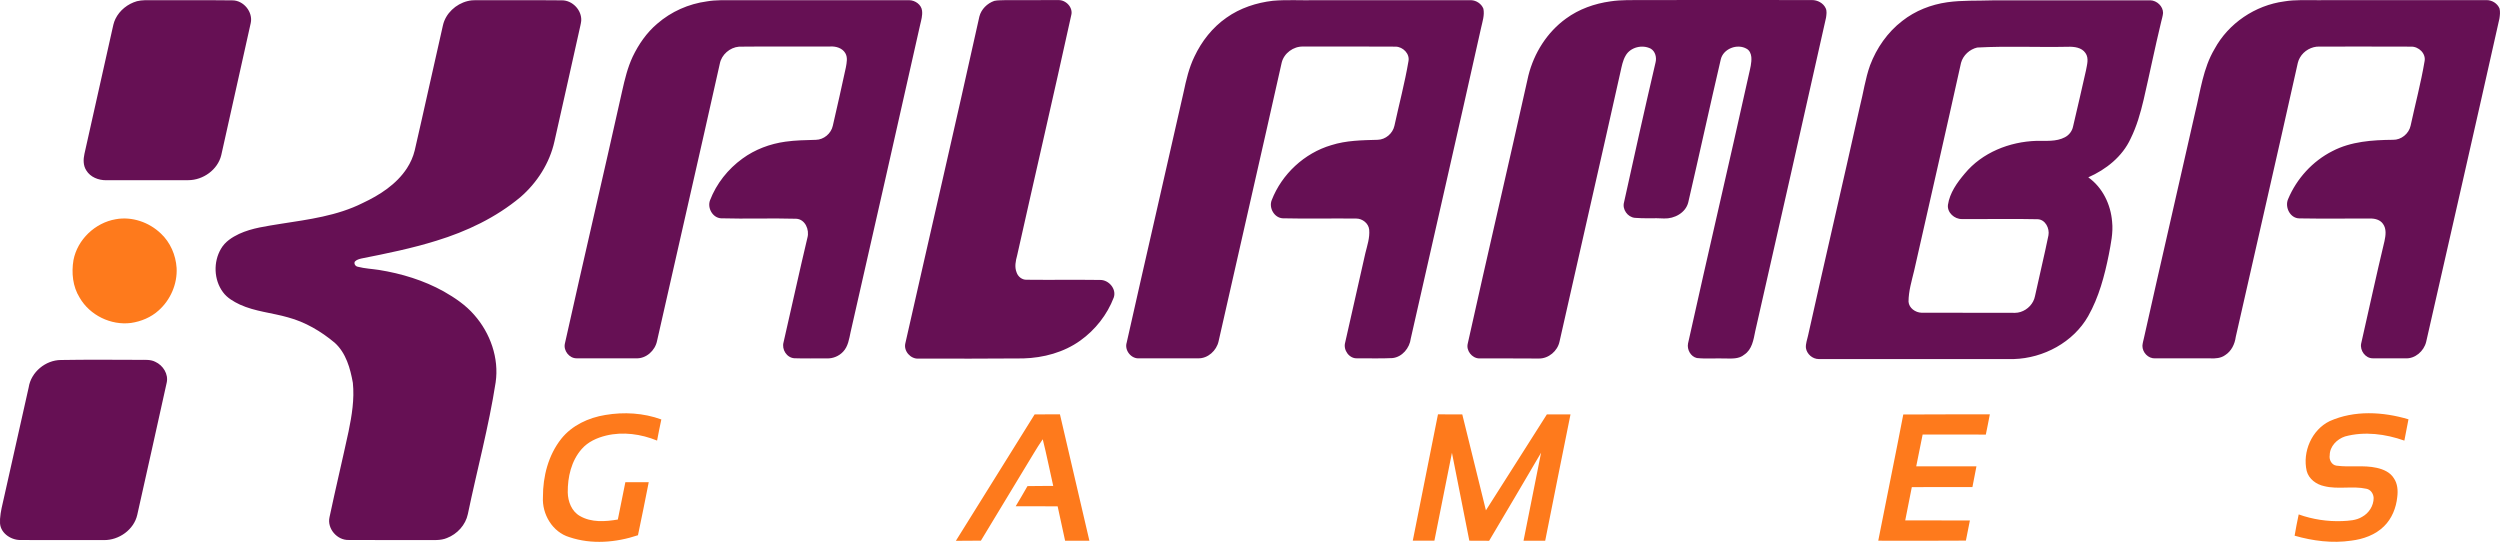 <svg width="90" height="20" viewBox="0 0 90 20" fill="none" xmlns="http://www.w3.org/2000/svg">
<g clip-path="url(#clip0_12021_17795)">
<path d="M2.194 12.96C3.141 12.944 4.089 12.952 5.037 12.955C5.223 12.956 5.421 12.937 5.592 13.026C5.87 13.153 6.071 13.468 6.001 13.777C5.653 15.362 5.296 16.946 4.942 18.531C4.823 19.069 4.28 19.452 3.738 19.443C2.736 19.44 1.734 19.444 0.733 19.441C0.369 19.441 -0.024 19.163 0.001 18.768V18.683C0.019 18.414 0.09 18.154 0.148 17.892C0.444 16.576 0.74 15.261 1.033 13.945C1.117 13.394 1.642 12.962 2.194 12.96ZM82.231 0.051C82.625 -0.015 83.027 0.009 83.425 0.006C85.456 0.006 87.487 0.008 89.518 0.004C89.714 0.002 89.908 0.125 89.983 0.307C90.013 0.424 89.997 0.547 89.98 0.665C89.111 4.549 88.223 8.429 87.341 12.31C87.26 12.64 86.944 12.921 86.594 12.9C86.201 12.9 85.808 12.903 85.415 12.899C85.154 12.899 84.953 12.619 85.001 12.371C85.282 11.14 85.547 9.905 85.842 8.677C85.885 8.475 85.919 8.236 85.787 8.059C85.687 7.913 85.501 7.865 85.334 7.867C84.481 7.863 83.627 7.878 82.774 7.862C82.443 7.857 82.246 7.456 82.371 7.169C82.68 6.43 83.252 5.801 83.969 5.439C84.638 5.09 85.408 5.04 86.148 5.033C86.444 5.04 86.72 4.813 86.782 4.525C86.948 3.755 87.152 2.992 87.283 2.214C87.347 1.929 87.07 1.668 86.795 1.679C85.698 1.673 84.602 1.678 83.505 1.677C83.22 1.666 82.939 1.826 82.798 2.073C82.726 2.191 82.707 2.33 82.677 2.462C81.958 5.687 81.214 8.906 80.487 12.129C80.453 12.387 80.331 12.642 80.105 12.785C79.949 12.898 79.752 12.91 79.567 12.901C78.904 12.899 78.241 12.901 77.578 12.899C77.336 12.913 77.124 12.685 77.127 12.448C77.134 12.354 77.16 12.263 77.181 12.172C77.787 9.456 78.418 6.746 79.029 4.032C79.218 3.266 79.312 2.455 79.723 1.765C80.224 0.838 81.188 0.19 82.231 0.051ZM71.18 1.711C70.907 1.774 70.671 1.99 70.597 2.262C70.045 4.758 69.472 7.251 68.909 9.745C68.821 10.113 68.707 10.482 68.707 10.863C68.725 11.092 68.955 11.251 69.172 11.258C70.227 11.264 71.281 11.256 72.336 11.261C72.471 11.261 72.61 11.275 72.741 11.23C72.996 11.15 73.208 10.929 73.259 10.664C73.416 9.932 73.595 9.206 73.744 8.473C73.791 8.223 73.634 7.902 73.355 7.892C72.446 7.871 71.538 7.892 70.63 7.886C70.362 7.892 70.092 7.652 70.126 7.374C70.191 6.942 70.454 6.576 70.73 6.25C71.355 5.492 72.343 5.101 73.31 5.071C73.653 5.064 74.022 5.108 74.337 4.941C74.487 4.863 74.599 4.718 74.631 4.551C74.789 3.882 74.943 3.211 75.094 2.54C75.13 2.336 75.21 2.097 75.077 1.91C74.941 1.707 74.672 1.677 74.448 1.684C73.359 1.707 72.268 1.653 71.18 1.711ZM70.102 0.081C70.641 0.005 71.188 0.032 71.731 0.013C73.625 0.011 75.518 0.014 77.412 0.011C77.648 0.018 77.872 0.226 77.87 0.467C77.861 0.578 77.825 0.683 77.801 0.79C77.576 1.721 77.386 2.66 77.17 3.593C77.057 4.072 76.921 4.549 76.702 4.991C76.406 5.636 75.818 6.104 75.178 6.384C75.693 6.748 75.987 7.362 76.036 7.982C76.079 8.379 75.99 8.774 75.918 9.162C75.764 9.929 75.561 10.698 75.173 11.383C74.638 12.322 73.569 12.893 72.5 12.926C70.158 12.926 67.816 12.926 65.473 12.926C65.251 12.925 65.046 12.747 65.013 12.528C64.999 12.374 65.059 12.228 65.09 12.081C65.701 9.332 66.343 6.591 66.954 3.843C67.081 3.346 67.149 2.833 67.323 2.349C67.558 1.728 67.952 1.16 68.481 0.754C68.947 0.387 69.516 0.164 70.102 0.081ZM57.978 0.049C58.375 -0.011 58.778 0.006 59.178 0.002C61.195 -0.002 63.211 0.001 65.227 0.002C65.429 -3.12052e-05 65.641 0.11 65.726 0.299C65.774 0.404 65.752 0.522 65.738 0.632C64.898 4.399 64.041 8.162 63.188 11.926C63.127 12.23 63.074 12.585 62.791 12.769C62.599 12.931 62.335 12.907 62.101 12.905C61.763 12.893 61.425 12.925 61.088 12.889C60.864 12.839 60.727 12.584 60.769 12.366C61.486 9.13 62.245 5.903 62.962 2.667C63.006 2.465 63.065 2.261 63.048 2.053C63.037 1.938 62.987 1.816 62.883 1.758C62.546 1.558 62.035 1.751 61.947 2.142C61.548 3.855 61.174 5.573 60.777 7.286C60.684 7.662 60.277 7.879 59.909 7.865C59.557 7.842 59.203 7.875 58.851 7.842C58.594 7.816 58.394 7.536 58.465 7.284C58.834 5.603 59.209 3.923 59.6 2.247C59.645 2.07 59.593 1.853 59.431 1.754C59.127 1.594 58.695 1.696 58.523 2.002C58.418 2.18 58.382 2.387 58.337 2.587C57.615 5.826 56.87 9.06 56.143 12.297C56.072 12.637 55.749 12.911 55.4 12.907C54.681 12.898 53.963 12.907 53.245 12.903C52.989 12.893 52.775 12.62 52.839 12.369C53.553 9.149 54.306 5.938 55.022 2.72C55.224 1.91 55.696 1.16 56.376 0.669C56.844 0.326 57.406 0.128 57.978 0.049ZM45.823 0.028C46.32 -0.015 46.821 0.017 47.32 0.008C49.2 0.008 51.08 0.008 52.96 0.007C53.149 0.013 53.333 0.137 53.402 0.314C53.449 0.545 53.369 0.775 53.32 0.998C52.488 4.73 51.631 8.457 50.788 12.187C50.747 12.528 50.479 12.856 50.126 12.891C49.705 12.912 49.283 12.896 48.862 12.899C48.575 12.919 48.35 12.602 48.425 12.335C48.67 11.262 48.908 10.189 49.152 9.117C49.22 8.839 49.317 8.559 49.291 8.269C49.27 8.042 49.048 7.867 48.825 7.868C47.944 7.858 47.062 7.88 46.18 7.859C45.874 7.844 45.672 7.484 45.781 7.207C46.145 6.268 46.958 5.511 47.926 5.226C48.465 5.054 49.035 5.048 49.595 5.033C49.879 5.027 50.139 4.805 50.199 4.529C50.367 3.755 50.571 2.989 50.704 2.209C50.761 1.937 50.507 1.683 50.243 1.679C49.133 1.67 48.023 1.677 46.914 1.676C46.565 1.664 46.224 1.914 46.141 2.254C45.393 5.6 44.623 8.941 43.869 12.287C43.797 12.62 43.485 12.909 43.134 12.9C42.429 12.899 41.725 12.902 41.021 12.899C40.728 12.931 40.472 12.612 40.561 12.333C41.235 9.324 41.934 6.32 42.611 3.311C42.703 2.877 42.803 2.44 42.999 2.038C43.259 1.485 43.65 0.986 44.154 0.636C44.644 0.289 45.23 0.097 45.823 0.028ZM35.794 0.032C35.924 0.003 36.059 0.013 36.191 0.005C36.826 -0 37.461 0.008 38.096 0.003C38.373 -0.009 38.644 0.274 38.563 0.554C37.93 3.438 37.261 6.313 36.617 9.195C36.563 9.393 36.517 9.609 36.598 9.808C36.648 9.96 36.795 10.078 36.96 10.071C37.839 10.081 38.72 10.066 39.6 10.078C39.913 10.07 40.2 10.4 40.096 10.709C39.859 11.33 39.43 11.876 38.889 12.262C38.297 12.687 37.563 12.882 36.841 12.903C35.582 12.912 34.322 12.913 33.063 12.91C32.782 12.928 32.525 12.638 32.592 12.361C33.477 8.438 34.389 4.52 35.258 0.593C35.326 0.331 35.541 0.12 35.794 0.032ZM25.448 0.05C25.776 -0.007 26.111 0.009 26.443 0.007C28.541 0.009 30.64 0.008 32.738 0.007C32.948 0.013 33.169 0.166 33.194 0.385C33.215 0.556 33.164 0.725 33.126 0.889C32.301 4.58 31.458 8.266 30.622 11.953C30.569 12.199 30.533 12.471 30.352 12.661C30.204 12.82 29.989 12.909 29.772 12.903C29.379 12.899 28.986 12.911 28.594 12.897C28.321 12.877 28.136 12.58 28.208 12.322C28.498 11.067 28.769 9.807 29.068 8.553C29.146 8.272 28.986 7.89 28.663 7.875C27.76 7.849 26.857 7.885 25.954 7.859C25.653 7.839 25.457 7.484 25.561 7.21C25.791 6.611 26.207 6.087 26.726 5.711C27.18 5.379 27.721 5.177 28.276 5.1C28.638 5.049 29.003 5.044 29.368 5.034C29.657 5.031 29.923 4.806 29.982 4.524C30.141 3.824 30.304 3.125 30.452 2.422C30.481 2.257 30.523 2.069 30.432 1.915C30.325 1.73 30.097 1.663 29.895 1.674C28.798 1.679 27.702 1.668 26.606 1.68C26.275 1.706 25.975 1.967 25.913 2.294C25.17 5.625 24.402 8.95 23.652 12.28C23.582 12.62 23.264 12.912 22.908 12.9C22.19 12.899 21.471 12.903 20.752 12.899C20.494 12.899 20.279 12.623 20.335 12.373C21.01 9.337 21.722 6.31 22.398 3.274C22.492 2.854 22.594 2.432 22.777 2.04C22.992 1.593 23.28 1.175 23.661 0.853C24.161 0.418 24.791 0.138 25.448 0.05ZM16.83 0.04C16.931 0.014 17.036 0.004 17.14 0.006C18.169 0.013 19.198 0.001 20.226 0.012C20.609 0.008 20.95 0.368 20.924 0.75C20.911 0.868 20.878 0.983 20.854 1.099C20.56 2.43 20.258 3.759 19.96 5.09C19.788 5.87 19.337 6.576 18.735 7.097C17.855 7.832 16.802 8.332 15.711 8.666C14.828 8.941 13.921 9.126 13.015 9.305C12.929 9.325 12.836 9.35 12.774 9.418C12.732 9.497 12.798 9.59 12.881 9.603C13.131 9.668 13.391 9.679 13.645 9.718C14.455 9.848 15.253 10.091 15.972 10.49C16.375 10.719 16.767 10.983 17.072 11.336C17.65 11.991 17.971 12.893 17.843 13.766C17.596 15.363 17.171 16.925 16.843 18.506C16.762 18.898 16.46 19.227 16.089 19.369C15.857 19.467 15.6 19.439 15.355 19.442C14.421 19.441 13.486 19.445 12.551 19.439C12.138 19.453 11.77 19.029 11.862 18.621C12.081 17.588 12.327 16.561 12.549 15.53C12.667 14.957 12.763 14.368 12.703 13.782C12.61 13.261 12.457 12.707 12.051 12.34C11.559 11.928 10.991 11.592 10.367 11.425C9.793 11.26 9.184 11.216 8.636 10.965C8.408 10.856 8.178 10.726 8.026 10.517C7.696 10.072 7.675 9.428 7.957 8.954C8.101 8.703 8.353 8.541 8.608 8.42C9.08 8.203 9.601 8.142 10.109 8.057C11.109 7.901 12.139 7.77 13.055 7.31C13.67 7.022 14.272 6.636 14.65 6.057C14.777 5.861 14.874 5.645 14.929 5.418C15.276 3.917 15.602 2.412 15.946 0.91C16.043 0.482 16.41 0.145 16.83 0.04ZM4.932 0.043C5.113 -0.003 5.301 0.008 5.486 0.007C6.445 0.014 7.405 -3.12051e-05 8.365 0.013C8.77 0.011 9.114 0.434 9.026 0.831C8.676 2.417 8.316 4.001 7.965 5.587C7.838 6.111 7.312 6.485 6.781 6.486C5.794 6.489 4.807 6.485 3.82 6.488C3.547 6.49 3.253 6.378 3.107 6.135C2.992 5.959 2.996 5.736 3.04 5.538C3.373 4.058 3.703 2.578 4.034 1.098C4.066 0.957 4.09 0.812 4.155 0.681C4.306 0.37 4.601 0.137 4.932 0.043Z" fill="#661054"/>
<path d="M68.518 14.922C69.557 14.912 70.596 14.921 71.634 14.917C71.591 15.161 71.536 15.402 71.49 15.645C70.731 15.64 69.973 15.645 69.215 15.642C69.137 16.024 69.061 16.406 68.984 16.788C69.707 16.788 70.43 16.788 71.152 16.788C71.101 17.036 71.053 17.285 71.007 17.535C70.28 17.534 69.552 17.531 68.825 17.537C68.748 17.937 68.665 18.336 68.588 18.735C69.364 18.736 70.14 18.735 70.916 18.736C70.867 18.978 70.819 19.22 70.772 19.462C69.72 19.471 68.668 19.466 67.617 19.465C67.914 17.95 68.227 16.438 68.518 14.922ZM50.86 19.465C51.16 17.948 51.464 16.432 51.767 14.916C52.059 14.921 52.35 14.916 52.642 14.918C52.925 16.069 53.212 17.22 53.493 18.372C54.221 17.218 54.961 16.073 55.687 14.919C55.971 14.918 56.254 14.917 56.538 14.918C56.229 16.433 55.931 17.95 55.627 19.466C55.367 19.466 55.107 19.466 54.847 19.466C55.058 18.41 55.271 17.354 55.479 16.297C54.855 17.353 54.24 18.415 53.609 19.468C53.371 19.466 53.134 19.466 52.896 19.465C52.687 18.41 52.477 17.355 52.27 16.3C52.058 17.354 51.848 18.41 51.638 19.465C51.378 19.468 51.119 19.465 50.86 19.465M34.412 19.468C35.354 17.95 36.303 16.435 37.247 14.918C37.55 14.918 37.854 14.918 38.158 14.916C38.511 16.433 38.865 17.949 39.218 19.466C38.926 19.466 38.635 19.466 38.344 19.466C38.255 19.053 38.163 18.641 38.075 18.228C37.572 18.223 37.069 18.229 36.565 18.225C36.706 17.983 36.854 17.746 36.989 17.5C37.298 17.49 37.607 17.5 37.916 17.493C37.789 16.933 37.678 16.37 37.539 15.813C37.306 16.147 37.11 16.506 36.893 16.851C36.366 17.721 35.838 18.591 35.313 19.463C35.013 19.471 34.713 19.462 34.412 19.469M83.865 15.162C84.756 14.762 85.786 14.822 86.705 15.095C86.659 15.351 86.608 15.607 86.557 15.862C85.878 15.622 85.124 15.522 84.421 15.712C84.131 15.808 83.872 16.067 83.87 16.387C83.841 16.548 83.936 16.736 84.108 16.763C84.591 16.831 85.087 16.734 85.567 16.843C85.802 16.896 86.045 17.001 86.177 17.214C86.314 17.411 86.331 17.662 86.301 17.894C86.261 18.283 86.107 18.672 85.823 18.948C85.51 19.257 85.076 19.41 84.647 19.463C83.965 19.564 83.265 19.474 82.606 19.285C82.65 19.029 82.698 18.774 82.753 18.519C83.253 18.698 83.787 18.779 84.317 18.759C84.561 18.747 84.82 18.738 85.035 18.607C85.28 18.474 85.451 18.209 85.451 17.927C85.446 17.778 85.346 17.625 85.193 17.596C84.692 17.485 84.171 17.627 83.672 17.501C83.388 17.442 83.117 17.245 83.041 16.955C82.883 16.267 83.222 15.476 83.865 15.162ZM21.791 14.939C22.463 14.825 23.166 14.866 23.808 15.1C23.753 15.353 23.704 15.607 23.655 15.861C23.078 15.625 22.428 15.533 21.817 15.681C21.49 15.761 21.166 15.906 20.941 16.165C20.567 16.589 20.433 17.175 20.439 17.729C20.446 18.056 20.579 18.409 20.877 18.576C21.288 18.816 21.791 18.779 22.242 18.703C22.335 18.255 22.422 17.807 22.513 17.359C22.794 17.359 23.074 17.359 23.354 17.36C23.225 17.996 23.105 18.634 22.967 19.268C22.176 19.533 21.297 19.607 20.497 19.337C19.888 19.155 19.508 18.509 19.546 17.891C19.543 17.149 19.74 16.386 20.205 15.797C20.592 15.312 21.188 15.036 21.791 14.939ZM4.169 7.892C4.751 7.786 5.367 8 5.79 8.406C6.132 8.725 6.328 9.182 6.358 9.646C6.389 10.218 6.14 10.793 5.713 11.174C5.439 11.423 5.083 11.572 4.718 11.626C3.995 11.721 3.231 11.349 2.867 10.715C2.617 10.316 2.568 9.82 2.645 9.363C2.788 8.621 3.427 8.017 4.169 7.892Z" fill="#FE7A1C"/>
</g>
<defs>
<clipPath id="clip0_12021_17795">
<rect width="90" height="19.507" fill="white"/>
</clipPath>
</defs>
</svg>
